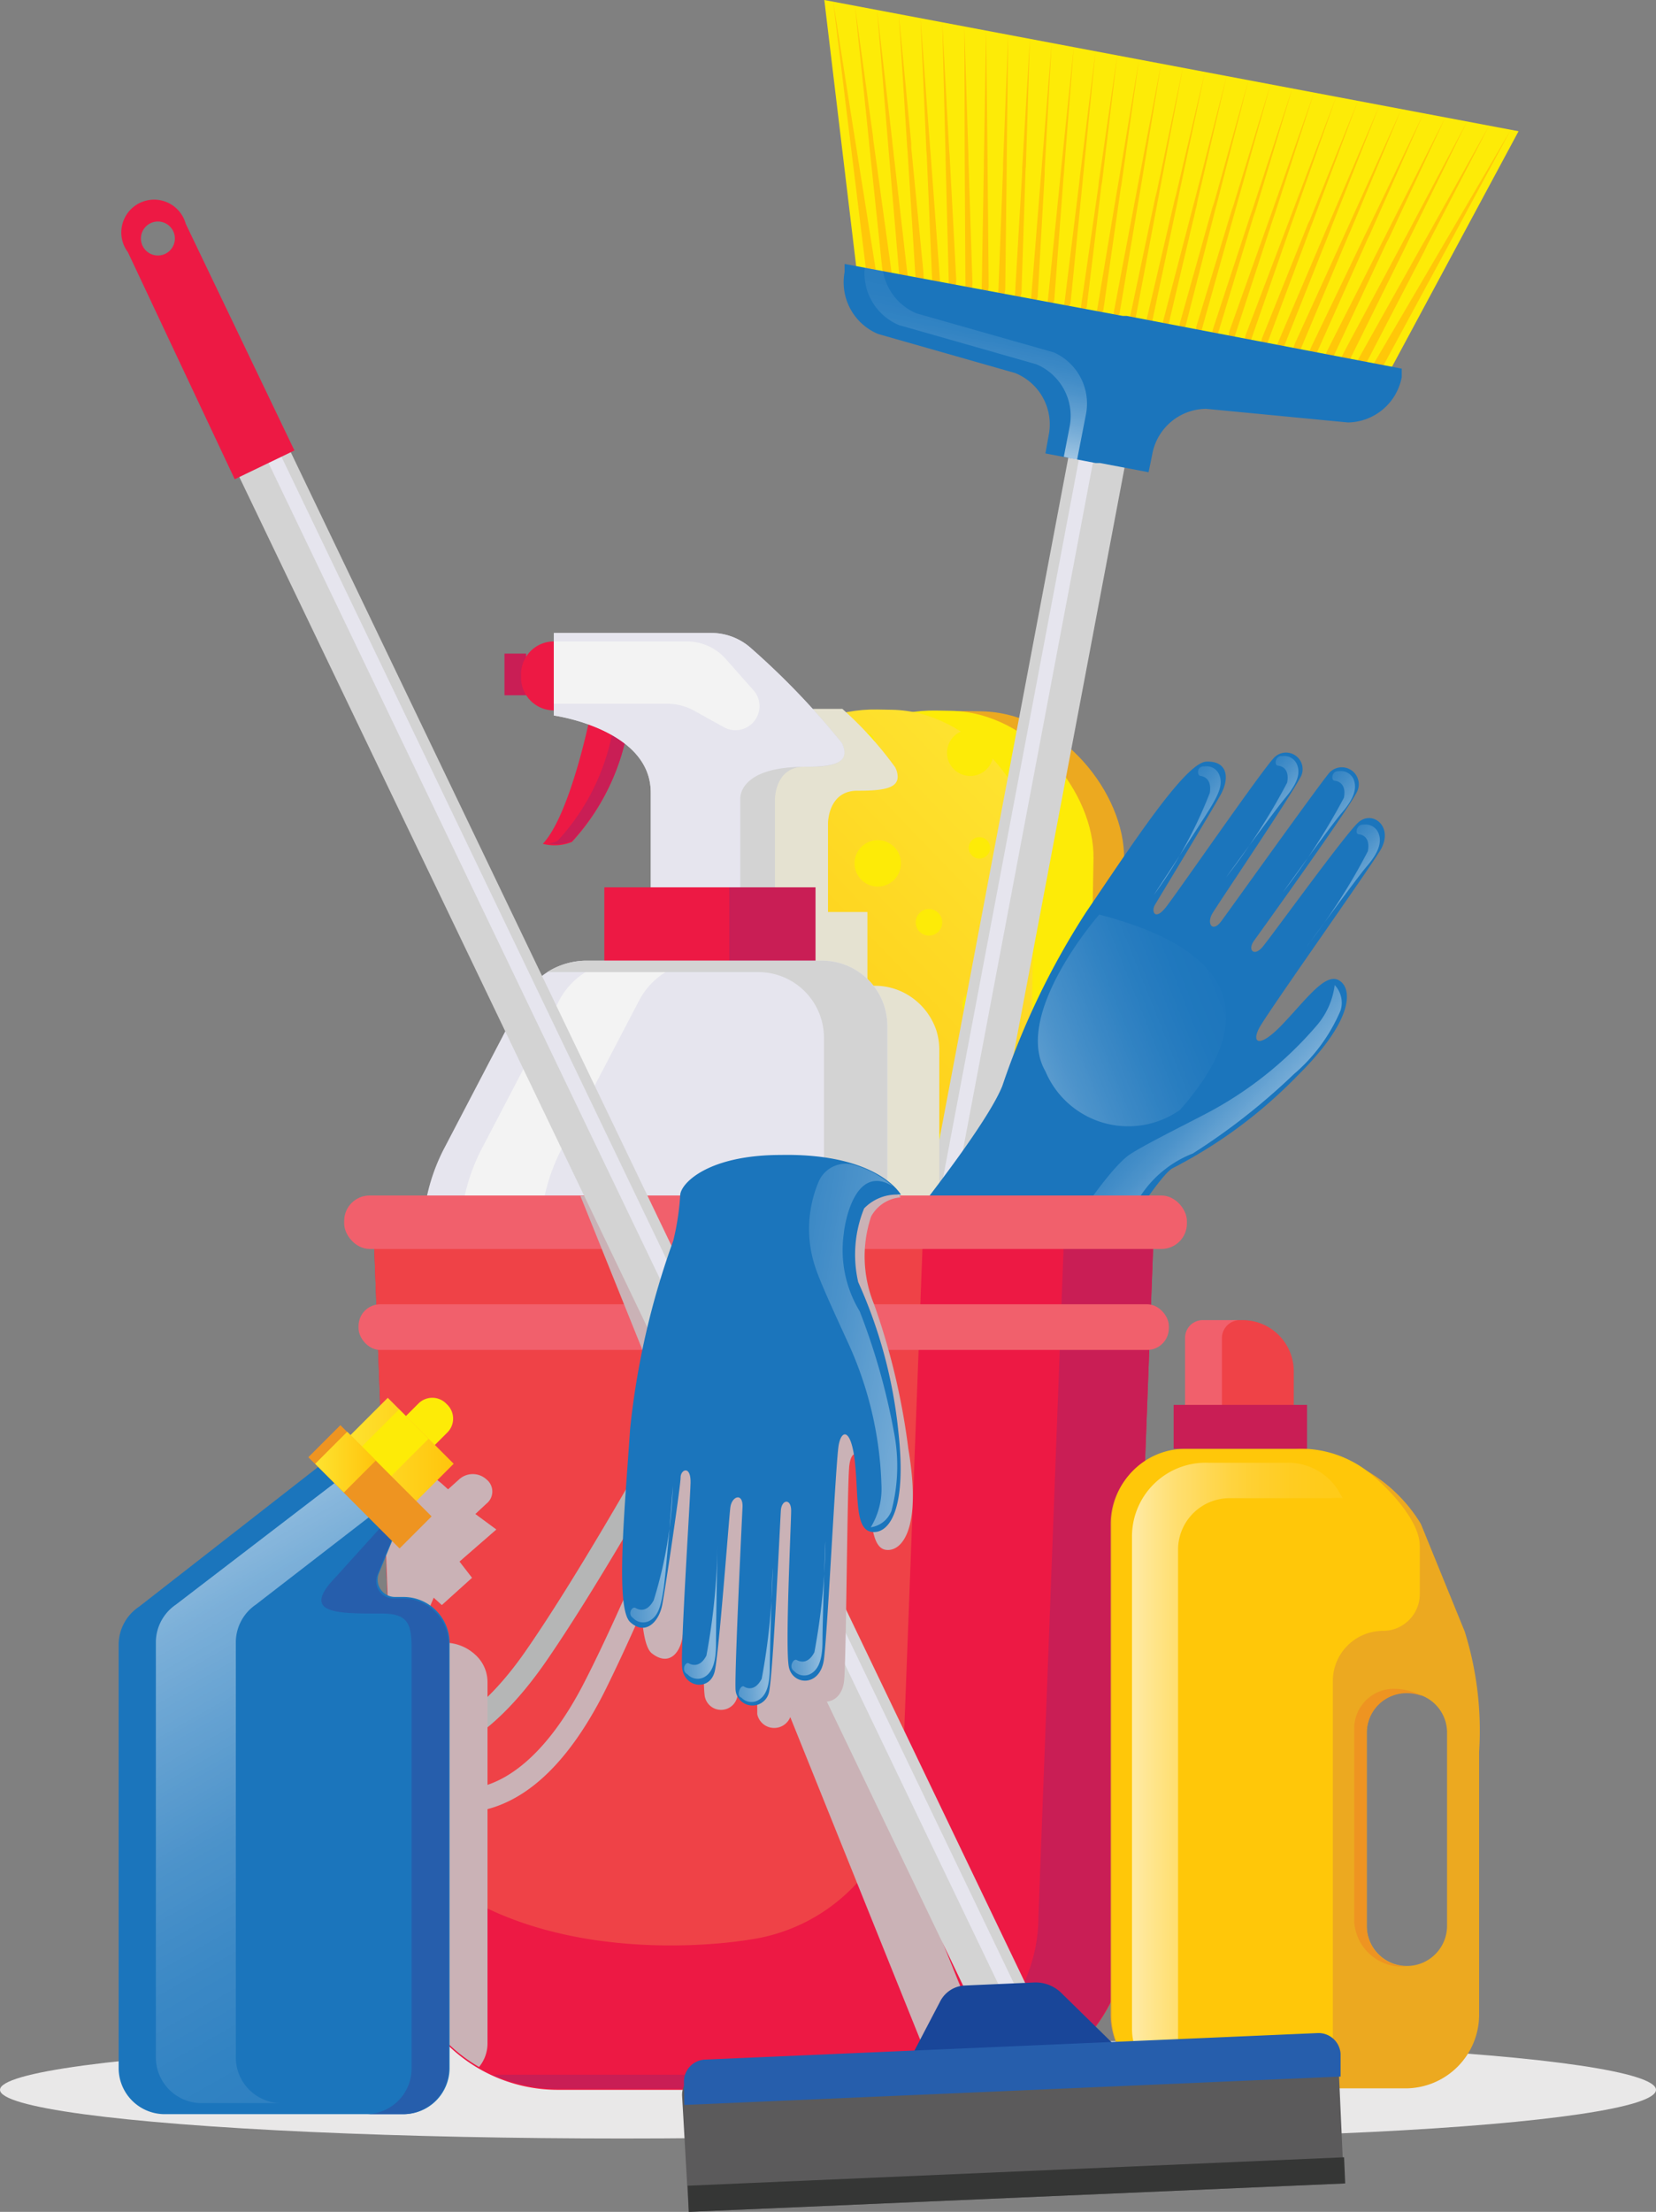 <svg xmlns="http://www.w3.org/2000/svg" xmlns:xlink="http://www.w3.org/1999/xlink" viewBox="0 0 44.94 60"><rect x="0" y="0" width="44.94" height="60" fill="#808080" stroke="none"/><defs><style>.cls-1{isolation:isolate;}.cls-2{fill:#e9e8e8;}.cls-3{fill:#eca920;}.cls-4{fill:#fdeb07;}.cls-5{fill:url(#New_Gradient_Swatch_copy);}.cls-14,.cls-27,.cls-6{mix-blend-mode:multiply;}.cls-7{fill:#ffc709;}.cls-8{fill:#d3d3d3;}.cls-9{fill:#e6e5ee;}.cls-10{fill:#1b75bc;}.cls-11,.cls-17,.cls-29,.cls-33,.cls-37{opacity:0.63;}.cls-12{fill:url(#New_Gradient_Swatch);}.cls-13{fill:#ed1944;}.cls-14{fill:#e5e2d1;}.cls-15{fill:#c91e55;}.cls-16{fill:#f3f3f3;}.cls-17{fill:url(#linear-gradient);}.cls-18{opacity:0.39;fill:url(#New_Gradient_Swatch_copy_3);}.cls-19,.cls-20,.cls-21,.cls-22,.cls-38,.cls-39,.cls-40,.cls-41{opacity:0.49;}.cls-19{fill:url(#linear-gradient-2);}.cls-20{fill:url(#linear-gradient-3);}.cls-21{fill:url(#New_Gradient_Swatch_copy_2);}.cls-22{fill:url(#linear-gradient-4);}.cls-23{fill:#ef4247;}.cls-24{fill:#f1606c;}.cls-25,.cls-27{fill:#cab2b6;}.cls-26{fill:#b5b6b6;}.cls-28{fill:#265eac;}.cls-29{fill:url(#linear-gradient-5);}.cls-30{fill:url(#New_Gradient_Swatch_copy_5);}.cls-31{fill:#ee9421;}.cls-32{fill:url(#New_Gradient_Swatch_copy_5-2);}.cls-33{fill:url(#linear-gradient-6);}.cls-34{fill:#194699;}.cls-35{fill:#5b5a5b;}.cls-36{fill:#353635;}.cls-37{fill:url(#linear-gradient-7);}.cls-38{fill:url(#linear-gradient-8);}.cls-39{fill:url(#linear-gradient-9);}.cls-40{fill:url(#linear-gradient-10);}.cls-41{fill:url(#linear-gradient-11);}</style><linearGradient id="New_Gradient_Swatch_copy" x1="-11.22" y1="33.07" x2="-0.98" y2="22.83" gradientTransform="translate(37.49 -0.28)" gradientUnits="userSpaceOnUse"><stop offset="0" stop-color="#ffc40c"></stop><stop offset="1" stop-color="#fee330"></stop></linearGradient><linearGradient id="New_Gradient_Swatch" x1="33.64" y1="14.67" x2="33.64" y2="10.62" gradientTransform="matrix(0.98, 0.19, 0.19, -0.98, -1.5, 16.03)" gradientUnits="userSpaceOnUse"><stop offset="0" stop-color="#fff" stop-opacity="0.1"></stop><stop offset="0.13" stop-color="#fff" stop-opacity="0.12"></stop><stop offset="0.26" stop-color="#fff" stop-opacity="0.16"></stop><stop offset="0.4" stop-color="#fff" stop-opacity="0.24"></stop><stop offset="0.53" stop-color="#fff" stop-opacity="0.35"></stop><stop offset="0.66" stop-color="#fff" stop-opacity="0.5"></stop><stop offset="0.8" stop-color="#fff" stop-opacity="0.67"></stop><stop offset="0.93" stop-color="#fff" stop-opacity="0.88"></stop><stop offset="1" stop-color="#fff"></stop></linearGradient><linearGradient id="linear-gradient" x1="73.79" y1="53.42" x2="78.63" y2="54.28" gradientTransform="translate(2.31 -53.9) rotate(32.28)" xlink:href="#New_Gradient_Swatch"></linearGradient><linearGradient id="New_Gradient_Swatch_copy_3" x1="71.57" y1="52.86" x2="75.85" y2="46.96" gradientTransform="translate(2.31 -53.9) rotate(32.28)" gradientUnits="userSpaceOnUse"><stop offset="0" stop-color="#fff"></stop><stop offset="0.12" stop-color="#fff" stop-opacity="0.78"></stop><stop offset="0.24" stop-color="#fff" stop-opacity="0.57"></stop><stop offset="0.37" stop-color="#fff" stop-opacity="0.4"></stop><stop offset="0.5" stop-color="#fff" stop-opacity="0.25"></stop><stop offset="0.62" stop-color="#fff" stop-opacity="0.14"></stop><stop offset="0.75" stop-color="#fff" stop-opacity="0.06"></stop><stop offset="0.88" stop-color="#fff" stop-opacity="0.02"></stop><stop offset="1" stop-color="#fff" stop-opacity="0"></stop></linearGradient><linearGradient id="linear-gradient-2" x1="75.24" y1="43.41" x2="77.42" y2="43.79" gradientTransform="translate(2.31 -53.9) rotate(32.28)" xlink:href="#New_Gradient_Swatch"></linearGradient><linearGradient id="linear-gradient-3" x1="73.9" y1="42.53" x2="76.07" y2="42.92" gradientTransform="translate(2.31 -53.9) rotate(32.28)" xlink:href="#New_Gradient_Swatch"></linearGradient><linearGradient id="New_Gradient_Swatch_copy_2" x1="72.38" y1="43.01" x2="74.56" y2="43.39" gradientTransform="translate(2.31 -53.9) rotate(32.28)" xlink:href="#New_Gradient_Swatch"></linearGradient><linearGradient id="linear-gradient-4" x1="70.58" y1="44.37" x2="73.19" y2="44.83" gradientTransform="translate(2.31 -53.9) rotate(32.28)" xlink:href="#New_Gradient_Swatch"></linearGradient><linearGradient id="linear-gradient-5" x1="10.63" y1="40.72" x2="20.38" y2="57.81" gradientUnits="userSpaceOnUse"><stop offset="0" stop-color="#fff"></stop><stop offset="0.07" stop-color="#fff" stop-opacity="0.88"></stop><stop offset="0.2" stop-color="#fff" stop-opacity="0.67"></stop><stop offset="0.34" stop-color="#fff" stop-opacity="0.5"></stop><stop offset="0.47" stop-color="#fff" stop-opacity="0.35"></stop><stop offset="0.6" stop-color="#fff" stop-opacity="0.24"></stop><stop offset="0.74" stop-color="#fff" stop-opacity="0.16"></stop><stop offset="0.87" stop-color="#fff" stop-opacity="0.12"></stop><stop offset="1" stop-color="#fff" stop-opacity="0.1"></stop></linearGradient><linearGradient id="New_Gradient_Swatch_copy_5" x1="16.93" y1="39.37" x2="19.84" y2="39.37" gradientTransform="translate(59.23 54.21) rotate(135)" gradientUnits="userSpaceOnUse"><stop offset="0" stop-color="#fee330"></stop><stop offset="1" stop-color="#ffc40c"></stop></linearGradient><linearGradient id="New_Gradient_Swatch_copy_5-2" x1="16.08" y1="39.66" x2="17.73" y2="39.66" gradientTransform="translate(56.9 55.75) rotate(135)" xlink:href="#New_Gradient_Swatch_copy_5"></linearGradient><linearGradient id="linear-gradient-6" x1="338.03" y1="48.04" x2="343.71" y2="48.04" gradientTransform="matrix(-1, 0, 0, 1, 382, 0)" xlink:href="#New_Gradient_Swatch"></linearGradient><linearGradient id="linear-gradient-7" x1="25.34" y1="35.52" x2="34.64" y2="37.17" gradientTransform="matrix(1, 0, 0, 1, 0, 0)" xlink:href="#New_Gradient_Swatch"></linearGradient><linearGradient id="linear-gradient-8" x1="51.67" y1="-90.46" x2="53.84" y2="-90.08" gradientTransform="matrix(0.99, 0.11, 0.11, -0.99, -13.76, -51.68)" xlink:href="#New_Gradient_Swatch"></linearGradient><linearGradient id="linear-gradient-9" x1="50.32" y1="-91.33" x2="52.5" y2="-90.95" gradientTransform="matrix(0.99, 0.11, 0.11, -0.99, -13.76, -51.68)" xlink:href="#New_Gradient_Swatch"></linearGradient><linearGradient id="linear-gradient-10" x1="48.8" y1="-90.86" x2="50.98" y2="-90.48" gradientTransform="matrix(0.99, 0.11, 0.11, -0.99, -13.76, -51.68)" xlink:href="#New_Gradient_Swatch"></linearGradient><linearGradient id="linear-gradient-11" x1="47" y1="-89.5" x2="49.62" y2="-89.03" gradientTransform="matrix(0.99, 0.11, 0.11, -0.99, -13.76, -51.68)" xlink:href="#New_Gradient_Swatch"></linearGradient></defs><g class="cls-1"><g id="Layer_1" data-name="Layer 1"><ellipse class="cls-2" cx="16.89" cy="56.69" rx="16.89" ry="1.32"></ellipse><ellipse class="cls-2" cx="29.49" cy="56.69" rx="15.45" ry="1.32"></ellipse><rect class="cls-3" x="29.67" y="19.29" width="8.28" height="16.83" rx="3.94" transform="translate(-7.03 -0.59) rotate(1.01)"></rect><rect class="cls-4" x="28.84" y="19.28" width="8.28" height="16.83" rx="3.94" transform="translate(-7.03 -0.58) rotate(1.01)"></rect><rect class="cls-5" x="27.25" y="19.25" width="8.28" height="16.83" rx="3.94" transform="translate(-7.04 -0.55) rotate(1.01)"></rect><g class="cls-6"><circle class="cls-4" cx="21.24" cy="20.78" r="0.45"></circle><circle class="cls-4" cx="23.82" cy="23.42" r="0.63"></circle><circle class="cls-4" cx="26.33" cy="20.42" r="0.63"></circle><circle class="cls-4" cx="23.45" cy="20.15" r="0.29"></circle><circle class="cls-4" cx="26.58" cy="23" r="0.29"></circle><circle class="cls-4" cx="22.38" cy="25.17" r="0.29"></circle><circle class="cls-4" cx="26.57" cy="27.27" r="0.45"></circle><circle class="cls-4" cx="23.52" cy="28.8" r="0.6"></circle><circle class="cls-4" cx="21.04" cy="26.89" r="0.24"></circle><circle class="cls-4" cx="25.63" cy="30.95" r="0.24"></circle><circle class="cls-4" cx="21.52" cy="31.82" r="0.52"></circle><circle class="cls-4" cx="24.02" cy="34.58" r="0.31"></circle><circle class="cls-4" cx="26.77" cy="33.52" r="0.47"></circle><circle class="cls-4" cx="26.85" cy="29.01" r="0.36"></circle><circle class="cls-4" cx="25.21" cy="25.02" r="0.36"></circle><circle class="cls-4" cx="21.58" cy="22.74" r="0.36"></circle></g><polygon class="cls-4" points="22.37 0 41.21 3.56 37.7 10.09 23.25 7.35 22.37 0"></polygon><polygon class="cls-7" points="23.77 7.35 23.19 3.7 22.61 0.04 23.06 3.72 23.51 7.39 23.77 7.35"></polygon><polygon class="cls-7" points="24.2 7.43 24.17 7.21 23.7 3.8 23.69 3.69 23.2 0.16 23.58 3.81 23.59 3.93 23.96 7.46 24.2 7.43"></polygon><polygon class="cls-7" points="24.64 7.52 24.61 7.3 24.22 3.9 24.21 3.79 23.8 0.27 24.1 3.9 24.11 4.02 24.41 7.54 24.64 7.52"></polygon><polygon class="cls-7" points="25.07 7.6 25.06 7.39 24.73 4.01 24.73 3.9 24.39 0.38 24.62 4 24.63 4.11 24.85 7.61 25.07 7.6"></polygon><polygon class="cls-7" points="25.51 7.68 25.5 7.49 25.25 4.11 25.24 4 24.98 0.49 25.14 4.09 25.15 4.21 25.3 7.69 25.51 7.68"></polygon><polygon class="cls-7" points="25.94 7.76 25.95 7.58 25.77 4.21 25.76 4.1 25.57 0.61 25.66 4.18 25.66 4.3 25.75 7.76 25.94 7.76"></polygon><polygon class="cls-7" points="26.38 7.85 26.39 7.68 26.28 4.32 26.28 4.2 26.17 0.72 26.18 4.28 26.18 4.39 26.2 7.83 26.38 7.85"></polygon><polygon class="cls-7" points="26.81 7.93 26.83 7.77 26.8 4.42 26.8 4.31 26.76 0.83 26.7 4.37 26.7 4.49 26.64 7.91 26.81 7.93"></polygon><polygon class="cls-7" points="27.25 8.01 27.28 7.86 27.32 4.52 27.32 4.41 27.36 0.94 27.22 4.46 27.22 4.58 27.09 7.98 27.25 8.01"></polygon><polygon class="cls-7" points="27.68 8.09 27.72 7.96 27.83 4.62 27.84 4.51 27.95 1.05 27.74 4.56 27.74 4.67 27.54 8.06 27.68 8.09"></polygon><polygon class="cls-7" points="28.12 8.18 28.16 8.05 28.35 4.73 28.35 4.62 28.54 1.17 28.26 4.65 28.25 4.76 27.98 8.13 28.12 8.18"></polygon><polygon class="cls-7" points="28.55 8.26 28.61 8.15 28.86 4.83 28.87 4.72 29.14 1.28 28.78 4.74 28.77 4.86 28.43 8.21 28.55 8.26"></polygon><polygon class="cls-7" points="28.99 8.34 29.05 8.24 29.38 4.93 29.39 4.82 29.73 1.39 29.3 4.84 29.29 4.95 28.88 8.28 28.99 8.34"></polygon><polygon class="cls-7" points="29.42 8.42 29.49 8.34 29.89 5.03 29.91 4.92 30.32 1.5 29.82 4.93 29.81 5.04 29.33 8.36 29.42 8.42"></polygon><polygon class="cls-7" points="29.86 8.51 29.94 8.43 30.41 5.14 30.43 5.03 30.91 1.62 30.34 5.02 30.32 5.13 29.77 8.43 29.86 8.51"></polygon><polygon class="cls-7" points="30.29 8.59 30.38 8.52 30.93 5.24 30.95 5.13 31.51 1.73 30.86 5.12 30.84 5.23 30.22 8.5 30.29 8.59"></polygon><polygon class="cls-7" points="30.73 8.67 30.82 8.62 31.44 5.34 31.46 5.23 32.1 1.84 31.39 5.21 31.36 5.32 30.67 8.58 30.73 8.67"></polygon><polygon class="cls-7" points="31.16 8.75 31.27 8.71 31.96 5.45 31.98 5.34 32.7 1.95 31.91 5.3 31.88 5.41 31.12 8.65 31.16 8.75"></polygon><polygon class="cls-7" points="31.6 8.83 31.71 8.81 32.48 5.55 32.5 5.44 33.29 2.06 32.43 5.4 32.4 5.51 31.56 8.73 31.6 8.83"></polygon><polygon class="cls-7" points="32.03 8.92 32.16 8.9 32.99 5.65 33.02 5.54 33.88 2.18 32.95 5.49 32.91 5.6 32.01 8.8 32.03 8.92"></polygon><polygon class="cls-7" points="32.47 9 32.6 8.99 33.51 5.75 33.54 5.64 34.48 2.29 33.47 5.58 33.43 5.69 32.46 8.88 32.47 9"></polygon><polygon class="cls-7" points="32.9 9.08 33.04 9.09 34.02 5.86 34.06 5.75 35.07 2.4 33.99 5.68 33.95 5.79 32.91 8.95 32.9 9.08"></polygon><polygon class="cls-7" points="33.34 9.16 33.49 9.18 34.54 5.96 34.58 5.85 35.66 2.51 34.51 5.77 34.47 5.88 33.35 9.02 33.34 9.16"></polygon><polygon class="cls-7" points="33.77 9.25 33.93 9.28 35.05 6.06 35.09 5.95 36.26 2.63 35.03 5.86 34.99 5.97 33.8 9.1 33.77 9.25"></polygon><polygon class="cls-7" points="34.21 9.33 34.37 9.37 35.57 6.16 35.61 6.06 36.85 2.74 35.55 5.96 35.5 6.06 34.25 9.17 34.21 9.33"></polygon><polygon class="cls-7" points="34.64 9.41 34.82 9.46 36.09 6.27 36.13 6.16 37.44 2.85 36.07 6.05 36.02 6.16 34.7 9.25 34.64 9.41"></polygon><polygon class="cls-7" points="35.08 9.49 35.26 9.56 36.6 6.37 36.65 6.26 38.03 2.96 36.59 6.14 36.54 6.25 35.14 9.32 35.08 9.49"></polygon><polygon class="cls-7" points="35.52 9.57 35.7 9.65 37.12 6.47 37.17 6.37 38.63 3.08 37.11 6.24 37.06 6.34 35.59 9.4 35.52 9.57"></polygon><polygon class="cls-7" points="35.95 9.66 36.15 9.75 37.63 6.58 37.69 6.47 39.22 3.19 37.63 6.33 37.58 6.43 36.04 9.47 35.95 9.66"></polygon><polygon class="cls-7" points="36.38 9.74 36.59 9.84 38.15 6.68 38.2 6.57 39.81 3.3 38.15 6.42 38.09 6.53 36.48 9.54 36.38 9.74"></polygon><polygon class="cls-7" points="36.82 9.82 37.03 9.94 38.67 6.78 38.72 6.67 40.41 3.41 38.67 6.52 38.61 6.62 36.93 9.62 36.82 9.82"></polygon><polygon class="cls-7" points="37.48 10.03 39.24 6.78 41 3.52 39.13 6.71 37.26 9.9 37.48 10.03"></polygon><rect class="cls-8" x="11.98" y="32.27" width="42.86" height="1.55" transform="translate(-12.8 59.73) rotate(-79.29)"></rect><rect class="cls-9" x="11.69" y="32.8" width="42.86" height="0.39" transform="translate(-12.98 59.4) rotate(-79.29)"></rect><path class="cls-10" d="M38,8.57l.11,0L45.57,10l0,.23a1.51,1.51,0,0,1-1.46,1.23l-3.85-.37a1.5,1.5,0,0,0-1.46,1.23l-.1.49-1.32-.25-.12,0L35.9,12.3l.09-.5a1.5,1.5,0,0,0-.91-1.68L31.36,9.06a1.52,1.52,0,0,1-.91-1.68l0-.22Z" transform="translate(-7.53)"></path><g class="cls-11"><path class="cls-12" d="M36.4,12.39l.16-.83a1.52,1.52,0,0,0-.91-1.68L31.93,8.82A1.52,1.52,0,0,1,31,7.25l.49.09A1.52,1.52,0,0,0,32.4,8.5l3.73,1.06A1.52,1.52,0,0,1,37,11.24l-.24,1.23Z" transform="translate(-7.53)"></path></g><path class="cls-13" d="M30.2,54.85l1.26-6.68-1.76-.33-1.26,6.68a.88.88,0,0,0,.71,1A.9.9,0,0,0,30.2,54.85Zm-.43-.09a.46.46,0,1,1-.9-.17.47.47,0,0,1,.54-.37A.46.46,0,0,1,29.77,54.76Z" transform="translate(-7.53)"></path><path class="cls-14" d="M27.37,20.84l-.23,13.5A1.65,1.65,0,0,0,28.77,36l4.25.08V28.47a1.77,1.77,0,0,0-.08-.52,1.79,1.79,0,0,0-.84-1,1.73,1.73,0,0,0-.85-.21h-.18v-2H30V22.33s0-.9.82-.88c.69,0,1.08-.07,1.07-.39a.56.56,0,0,0-.07-.25,9.84,9.84,0,0,0-1.43-1.58l-1.29,0A1.67,1.67,0,0,0,27.37,20.84Z" transform="translate(-7.53)"></path><path class="cls-13" d="M23.52,19.54s-.53,2.58-1.26,3.35a1.27,1.27,0,0,0,.79-.05,6.08,6.08,0,0,0,1.5-3A3,3,0,0,0,23.52,19.54Z" transform="translate(-7.53)"></path><path class="cls-15" d="M23.52,19.54v.06a1.85,1.85,0,0,1,.64.21,6,6,0,0,1-1.5,3,.63.63,0,0,1-.25.07,1.12,1.12,0,0,0,.65-.07,6.08,6.08,0,0,0,1.5-3A3,3,0,0,0,23.52,19.54Z" transform="translate(-7.53)"></path><rect class="cls-15" x="13.69" y="17.73" width="0.59" height="1.13"></rect><path class="cls-13" d="M21.67,17.4h.11a.89.89,0,0,1,.89.89v.09a.89.89,0,0,1-.89.89h-.11a0,0,0,0,1,0,0V17.4a0,0,0,0,1,0,0Z" transform="translate(36.81 36.67) rotate(-180)"></path><path class="cls-8" d="M28.56,24.68v-3s0-.9.82-.88,1.23-.13,1-.64a20.67,20.67,0,0,0-2.45-2.56,1.62,1.62,0,0,0-1.09-.43H22.56v2.24s2.63.36,2.63,2.09v3.17Z" transform="translate(-7.53)"></path><path class="cls-9" d="M27.62,24.68v-3s-.09-.88,1.76-.88c.85,0,1.23-.13,1-.64a20.67,20.67,0,0,0-2.45-2.56,1.62,1.62,0,0,0-1.09-.43H22.56v2.24s2.63.36,2.63,2.09v3.17Z" transform="translate(-7.53)"></path><path class="cls-16" d="M22.56,17.4h3.66a1.41,1.41,0,0,1,1,.47l.78.88a.65.65,0,0,1,0,.81h0a.65.65,0,0,1-.82.17l-.81-.45a1.53,1.53,0,0,0-.73-.19H22.56Z" transform="translate(-7.53)"></path><rect class="cls-13" x="23.94" y="24.06" width="5.73" height="2" transform="translate(46.07 50.13) rotate(-180)"></rect><rect class="cls-15" x="27.32" y="24.06" width="2.34" height="2" transform="translate(49.45 50.13) rotate(-180)"></rect><path class="cls-9" d="M21.69,27.12l-2.09,4a5.18,5.18,0,0,0-.6,2.44V44.42a1.51,1.51,0,0,0,1.52,1.51h9.57a1.51,1.51,0,0,0,1.52-1.51V27.83a1.77,1.77,0,0,0-1.77-1.77h-6.4A2,2,0,0,0,21.69,27.12Z" transform="translate(-7.53)"></path><path class="cls-16" d="M22.19,44.42V33.57a5.18,5.18,0,0,1,.6-2.44l2.09-4a2,2,0,0,1,1.74-1.06H24.45a2,2,0,0,0-1.74,1.06l-2.09,4a5.18,5.18,0,0,0-.6,2.44V44.42a1.51,1.51,0,0,0,1.51,1.51H23.7A1.51,1.51,0,0,1,22.19,44.42Z" transform="translate(-7.53)"></path><path class="cls-8" d="M29.84,26.06h-6.4a2,2,0,0,0-1.06.31h5.74a1.78,1.78,0,0,1,1.77,1.77V44.73c0,.84-.68,1.2-1.52,1.2h1.72a1.51,1.51,0,0,0,1.52-1.51V27.83A1.77,1.77,0,0,0,29.84,26.06Z" transform="translate(-7.53)"></path><path class="cls-10" d="M29.87,36s4.21-4.93,4.86-6.54A21,21,0,0,1,37,24.75c1.18-1.73,2.69-4.07,3.27-4.09s.63.45.39.89-1.69,2.83-1.79,3,0,.44.3.06S41.7,21,42.09,20.57a.45.45,0,0,1,.75.48c-.26.52-2.25,3.46-2.41,3.73s0,.54.25.2,2.53-3.53,2.91-4a.46.46,0,0,1,.77.49c-.2.44-2.62,3.8-2.8,4.05s0,.44.23.17,2.2-3,2.59-3.37,1,.11.6.76-3.07,4.41-3.28,4.81,0,.56.63-.1,1.14-1.38,1.51-1.21.52,1-1.1,2.6a12.94,12.94,0,0,1-3.39,2.51c-.71.39-4.67,7.33-4.67,7.33A9.47,9.47,0,0,1,29.87,36Z" transform="translate(-7.53)"></path><path class="cls-17" d="M43.75,26.72a.7.7,0,0,1,.16.69,4.66,4.66,0,0,1-1.27,1.73,17.57,17.57,0,0,1-2.74,2.15,3,3,0,0,0-1.55,1.37c-.12.2-4,6.59-4.2,6.86,0-.27-.92-.45-.83-.67S37,32.1,38.2,31.31c.4-.26,1.33-.72,2-1.07a10.14,10.14,0,0,0,3.07-2.43A2.07,2.07,0,0,0,43.75,26.72Z" transform="translate(-7.53)"></path><path class="cls-18" d="M37.36,24.81S35,27.5,35.9,29.06a2.44,2.44,0,0,0,3.65,1.05C42.78,26.46,38.93,25.22,37.36,24.81Z" transform="translate(-7.53)"></path><path class="cls-19" d="M44.53,22.37a.38.38,0,0,1,.4.21c.12.26,0,.56-.3.91S43.06,25.6,43,25.66a16.29,16.29,0,0,0,1.65-2.57c.07-.37-.14-.45-.25-.46S44.35,22.35,44.53,22.37Z" transform="translate(-7.53)"></path><path class="cls-20" d="M43.86,20.92a.38.38,0,0,1,.4.21c.11.26,0,.55-.31.91s-1.56,2.1-1.6,2.16A17.93,17.93,0,0,0,44,21.64c.07-.37-.14-.45-.25-.46S43.67,20.9,43.86,20.92Z" transform="translate(-7.53)"></path><path class="cls-21" d="M42.32,20.51a.38.38,0,0,1,.4.21c.12.26,0,.55-.3.91s-1.57,2.1-1.61,2.16a17,17,0,0,0,1.65-2.56c.07-.37-.14-.45-.25-.46S42.14,20.49,42.32,20.51Z" transform="translate(-7.53)"></path><path class="cls-22" d="M40.22,20.79a.37.37,0,0,1,.39.21c.12.26,0,.53-.25.94s-1.48,2.28-1.52,2.34a12.06,12.06,0,0,0,1.52-2.77c.06-.37-.15-.45-.25-.46S40,20.77,40.22,20.79Z" transform="translate(-7.53)"></path><path class="cls-13" d="M33.84,56.69H22.67a4.28,4.28,0,0,1-4.28-4.28l-.73-19.25H38.85l-.73,19.25A4.28,4.28,0,0,1,33.84,56.69Z" transform="translate(-7.53)"></path><path class="cls-15" d="M36.42,33.16,35.71,52a4.28,4.28,0,0,1-4.28,4.28H20.91a4.27,4.27,0,0,0,1.76.38H33.84a4.28,4.28,0,0,0,4.28-4.28l.73-19.25Z" transform="translate(-7.53)"></path><path class="cls-23" d="M17.66,33.16l.63,16.71c3.19,3.88,9.55,2.75,9.55,2.75a4.87,4.87,0,0,0,4.21-5.18l.54-14.28Z" transform="translate(-7.53)"></path><rect class="cls-24" x="9.34" y="32.43" width="22.87" height="1.45" rx="0.69"></rect><rect class="cls-24" x="9.73" y="35.38" width="21.99" height="1.24" rx="0.59"></rect><g class="cls-6"><path class="cls-25" d="M29.19,33.16h-.64c-.39,1.05-3.27,8.79-5.16,12.47-.92,1.8-2.05,2.83-3.2,2.9a2,2,0,0,1-1.79-.88,1.5,1.5,0,0,1-.21-.55l0,1.31a2.62,2.62,0,0,0,2,.74l.19,0c1-.13,2.3-.81,3.53-3.21,2-4,5.2-12.58,5.23-12.67A.28.28,0,0,0,29.19,33.16Z" transform="translate(-7.53)"></path></g><path class="cls-26" d="M29.05,32.82a.29.29,0,0,0-.41.13c-.05.08-4.3,8.16-6.82,11.8-1.14,1.66-2.41,2.53-3.55,2.45a2,2,0,0,1-1.66-1.11c-.52-1,.46-3.27,1.35-4.9L17.91,40c-.86,1.42-2.67,4.73-1.85,6.35a2.65,2.65,0,0,0,2.17,1.45h.19c1,0,2.38-.5,3.92-2.72,2.53-3.66,6.8-11.78,6.85-11.87A.3.3,0,0,0,29.05,32.82Z" transform="translate(-7.53)"></path><path class="cls-27" d="M20.43,41.07l.3-.28a.42.42,0,0,0,0-.66h0a.55.55,0,0,0-.74,0l-.3.27-.19-.17L19.21,40l-.95.86-.09-.08L18,40.6l-.05,0,.44,11.76a4.29,4.29,0,0,0,2.14,3.71,1,1,0,0,0,.23-.64v-9.8a1,1,0,0,0-.34-.75,1.23,1.23,0,0,0-.84-.32h-.22a.49.49,0,0,1-.21,0,.45.45,0,0,1-.2-.21s0,0,0,0a.31.31,0,0,1,0-.19.08.08,0,0,1,0,0l.35-.82.22.2.82-.74L20,42.36l1-.87Z" transform="translate(-7.53)"></path><path class="cls-10" d="M11.31,43.58l5-3.9,1.91,2-.41,1a.47.47,0,0,0,.44.64h.23a1.25,1.25,0,0,1,1.25,1.25V56.1a1.25,1.25,0,0,1-1.25,1.25H12a1.25,1.25,0,0,1-1.25-1.25V44.61A1.24,1.24,0,0,1,11.31,43.58Z" transform="translate(-7.53)"></path><path class="cls-28" d="M18.44,43.36h-.23a.47.47,0,0,1-.44-.64l.41-1-.3-.31-1.23,1.36c-.9.93-.15,1,1,1h.23c.69,0,.82.24.82.93V56.1a1.24,1.24,0,0,1-1.24,1.25h1a1.25,1.25,0,0,0,1.25-1.25V44.61A1.25,1.25,0,0,0,18.44,43.36Z" transform="translate(-7.53)"></path><path class="cls-29" d="M13.93,55.82V44.53a1.24,1.24,0,0,1,.54-1l3.74-2.89-.91-.94-5,3.83a1.24,1.24,0,0,0-.54,1V55.82A1.24,1.24,0,0,0,13,57.05h2.13A1.24,1.24,0,0,1,13.93,55.82Z" transform="translate(-7.53)"></path><path class="cls-4" d="M18.69,37.93h1.11a0,0,0,0,1,0,0v.66a.53.53,0,0,1-.53.53h-.05a.53.53,0,0,1-.53-.53v-.66A0,0,0,0,1,18.69,37.93Z" transform="translate(-1.93 79.36) rotate(-135)"></path><rect class="cls-30" x="17.12" y="38.58" width="2.53" height="1.58" transform="translate(-3.98 80.21) rotate(-135)"></rect><rect class="cls-4" x="17.63" y="38.39" width="1.13" height="1.58" transform="translate(-4.17 79.76) rotate(-135)"></rect><rect class="cls-31" x="15.82" y="39.71" width="3.5" height="1.23" transform="translate(-6.05 81.27) rotate(-135)"></rect><rect class="cls-32" x="16.35" y="39.05" width="1.1" height="1.23" transform="translate(-6.72 79.66) rotate(-135)"></rect><path class="cls-23" d="M33.58,35.81h.14a1.39,1.39,0,0,1,1.39,1.39v1.21a0,0,0,0,1,0,0H32.19a0,0,0,0,1,0,0V37.2A1.39,1.39,0,0,1,33.58,35.81Z"></path><path class="cls-24" d="M41.17,35.81h-1a.48.48,0,0,0-.48.49v2.11h1V36.3A.49.49,0,0,1,41.17,35.81Z" transform="translate(-7.53)"></path><path class="cls-3" d="M37.67,41.34V54.65a2,2,0,0,0,2,2h6a2,2,0,0,0,2-2V47.52a9,9,0,0,0-.39-3.26l-1.19-2.92a4.15,4.15,0,0,0-3.42-2h-3A2,2,0,0,0,37.67,41.34ZM44.62,47a1.08,1.08,0,0,1,1.09-1.08h0A1.08,1.08,0,0,1,46.8,47v5.24a1.09,1.09,0,0,1-1.09,1.09h0a1.09,1.09,0,0,1-1.09-1.09Z" transform="translate(-7.53)"></path><path class="cls-31" d="M45.71,53.34a1.3,1.3,0,0,1-1.43-1.21V46.89a1.08,1.08,0,0,1,1.08-1.08h0a1.67,1.67,0,0,1,.77.2,1.16,1.16,0,0,0-.42-.08h0A1.08,1.08,0,0,0,44.62,47v5.24A1.09,1.09,0,0,0,45.71,53.34Z" transform="translate(-7.53)"></path><path class="cls-3" d="M47,53.2l-1,.11a1,1,0,0,0,.77-.64C47,53,47.35,53.2,47,53.2Z" transform="translate(-7.53)"></path><path class="cls-7" d="M39.71,39.3h3a3,3,0,0,1,2.1.75c.5.43,1.25,1.24,1.25,1.89v1.3a1,1,0,0,1-1,1h0a1.36,1.36,0,0,0-1.36,1.36V56.69h-4a2,2,0,0,1-2-2V41.34A2,2,0,0,1,39.71,39.3Z" transform="translate(-7.53)"></path><path class="cls-33" d="M40.33,39.68h2.12a1.6,1.6,0,0,1,1.42.79l.1.17a1.58,1.58,0,0,0-.32,0H40.9A1.4,1.4,0,0,0,39.5,42v14.1a1,1,0,0,0,0,.3c-.73-.31-1.25-.54-1.25-1.38V41.71A2,2,0,0,1,40.33,39.68Z" transform="translate(-7.53)"></path><rect class="cls-15" x="31.85" y="38.11" width="3.62" height="1.19"></rect><polygon class="cls-27" points="26.48 54.92 17.41 32.44 15.75 32.44 25.04 55.5 26.48 54.92"></polygon><rect class="cls-8" x="22.66" y="4.4" width="1.55" height="52.72" transform="translate(-18.53 13.17) rotate(-25.64)"></rect><rect class="cls-9" x="23.51" y="4.27" width="0.39" height="52.72" transform="translate(-18.45 13.27) rotate(-25.64)"></rect><path class="cls-13" d="M11,6.84,13.9,13l1.62-.78L12.57,6.07A.89.89,0,1,0,11,6.84Zm.4-.17a.46.46,0,1,1,.83-.4.46.46,0,0,1-.83.4Z" transform="translate(-7.53)"></path><path class="cls-34" d="M37.84,55.54l-1.49-1.46a1,1,0,0,0-.8-.3l-1.83.08a.79.79,0,0,0-.67.42L32.15,56Z" transform="translate(-7.53)"></path><path class="cls-35" d="M26.22,60,44,59.23l-.15-3.32a.44.44,0,0,0-.46-.42l-16.77.72a.62.62,0,0,0-.58.63Z" transform="translate(-7.53)"></path><path class="cls-28" d="M26.1,57.1l17.81-.77,0-.62a.6.6,0,0,0-.61-.56l-16.65.72a.6.6,0,0,0-.56.61Z" transform="translate(-7.53)"></path><rect class="cls-36" x="26.2" y="58.9" width="17.83" height="0.71" transform="translate(65.23 116.94) rotate(177.52)"></rect><path class="cls-27" d="M31.25,35.38A3.42,3.42,0,0,1,31.17,33a1,1,0,0,1,.81-.52s-.65-.65-3.3-.48c-1.93.13-2.65.88-2.67,1.21a7.18,7.18,0,0,1-.13,1.26,20.82,20.82,0,0,0-.94,5.15c0,2.1-.18,4.87.28,5.23s.78,0,.84-.5.27-3.28.31-3.5.27-.35.28.12-.07,4.44,0,5a.45.45,0,0,0,.89.05c.09-.58.2-4.13.21-4.44s.34-.43.33,0,0,4.34,0,4.92a.47.47,0,0,0,.92,0c.09-.48.08-4.62.09-4.93s.26-.35.28,0,0,3.77.13,4.25.88.5.94-.26.08-5.38.14-5.82.32-.47.46.44.11,1.79.52,1.86,1-.49.62-2.74A18.63,18.63,0,0,0,31.25,35.38Z" transform="translate(-7.53)"></path><path class="cls-10" d="M30.82,34.78a3.33,3.33,0,0,1,.16-2,1.23,1.23,0,0,1,1-.37s-.61-1.13-3.26-1.08c-1.95,0-2.7.75-2.73,1.08a6.93,6.93,0,0,1-.19,1.25,21.37,21.37,0,0,0-1.17,5.1c-.14,2.1-.41,4.86,0,5.24s.78,0,.87-.46S26,40.3,26,40.08s.28-.34.27.14-.27,4.43-.23,5,.77.67.89.1.38-4.12.42-4.43.35-.41.33,0-.21,4.33-.19,4.91a.46.46,0,0,0,.91.1c.11-.48.3-4.61.32-4.92s.28-.34.28,0-.17,3.76-.06,4.25.85.54.95-.22.32-5.37.4-5.81.34-.45.44.46,0,1.8.43,1.89,1-.45.75-2.71A13,13,0,0,0,30.82,34.78Z" transform="translate(-7.53)"></path><path class="cls-37" d="M31.16,41.43a.71.71,0,0,0,.56-.44,4.77,4.77,0,0,0,.07-2.14,17.9,17.9,0,0,0-.93-3.28,3.2,3.2,0,0,1-.43-2.12c0-.07.24-1.94,1.33-1.27a2.7,2.7,0,0,0-1.09-.59.8.8,0,0,0-.93.48,3.28,3.28,0,0,0-.08,2.32c.15.45.59,1.39.9,2.07a9.94,9.94,0,0,1,.89,3.82A2,2,0,0,1,31.16,41.43Z" transform="translate(-7.53)"></path><path class="cls-38" d="M29.08,45.33a.37.37,0,0,0,.44.08c.25-.13.33-.45.33-.9s.07-2.62.08-2.69a17.41,17.41,0,0,1-.3,3c-.17.33-.39.26-.48.21S28.92,45.23,29.08,45.33Z" transform="translate(-7.53)"></path><path class="cls-39" d="M27.65,46.05a.37.37,0,0,0,.44.08c.25-.13.33-.44.33-.9s.07-2.62.08-2.69a17.41,17.41,0,0,1-.3,3c-.17.33-.39.27-.48.21S27.49,46,27.65,46.05Z" transform="translate(-7.53)"></path><path class="cls-40" d="M26.19,45.42a.37.37,0,0,0,.44.08c.25-.13.33-.45.33-.9S27,42,27,41.91a17.41,17.41,0,0,1-.3,3c-.17.33-.39.26-.48.21S26,45.32,26.19,45.42Z" transform="translate(-7.53)"></path><path class="cls-41" d="M24.71,43.89a.37.37,0,0,0,.44.08c.25-.13.32-.42.39-.89s.25-2.71.25-2.78a11.54,11.54,0,0,1-.52,3.11c-.18.33-.39.27-.49.21S24.55,43.79,24.71,43.89Z" transform="translate(-7.53)"></path></g></g></svg>